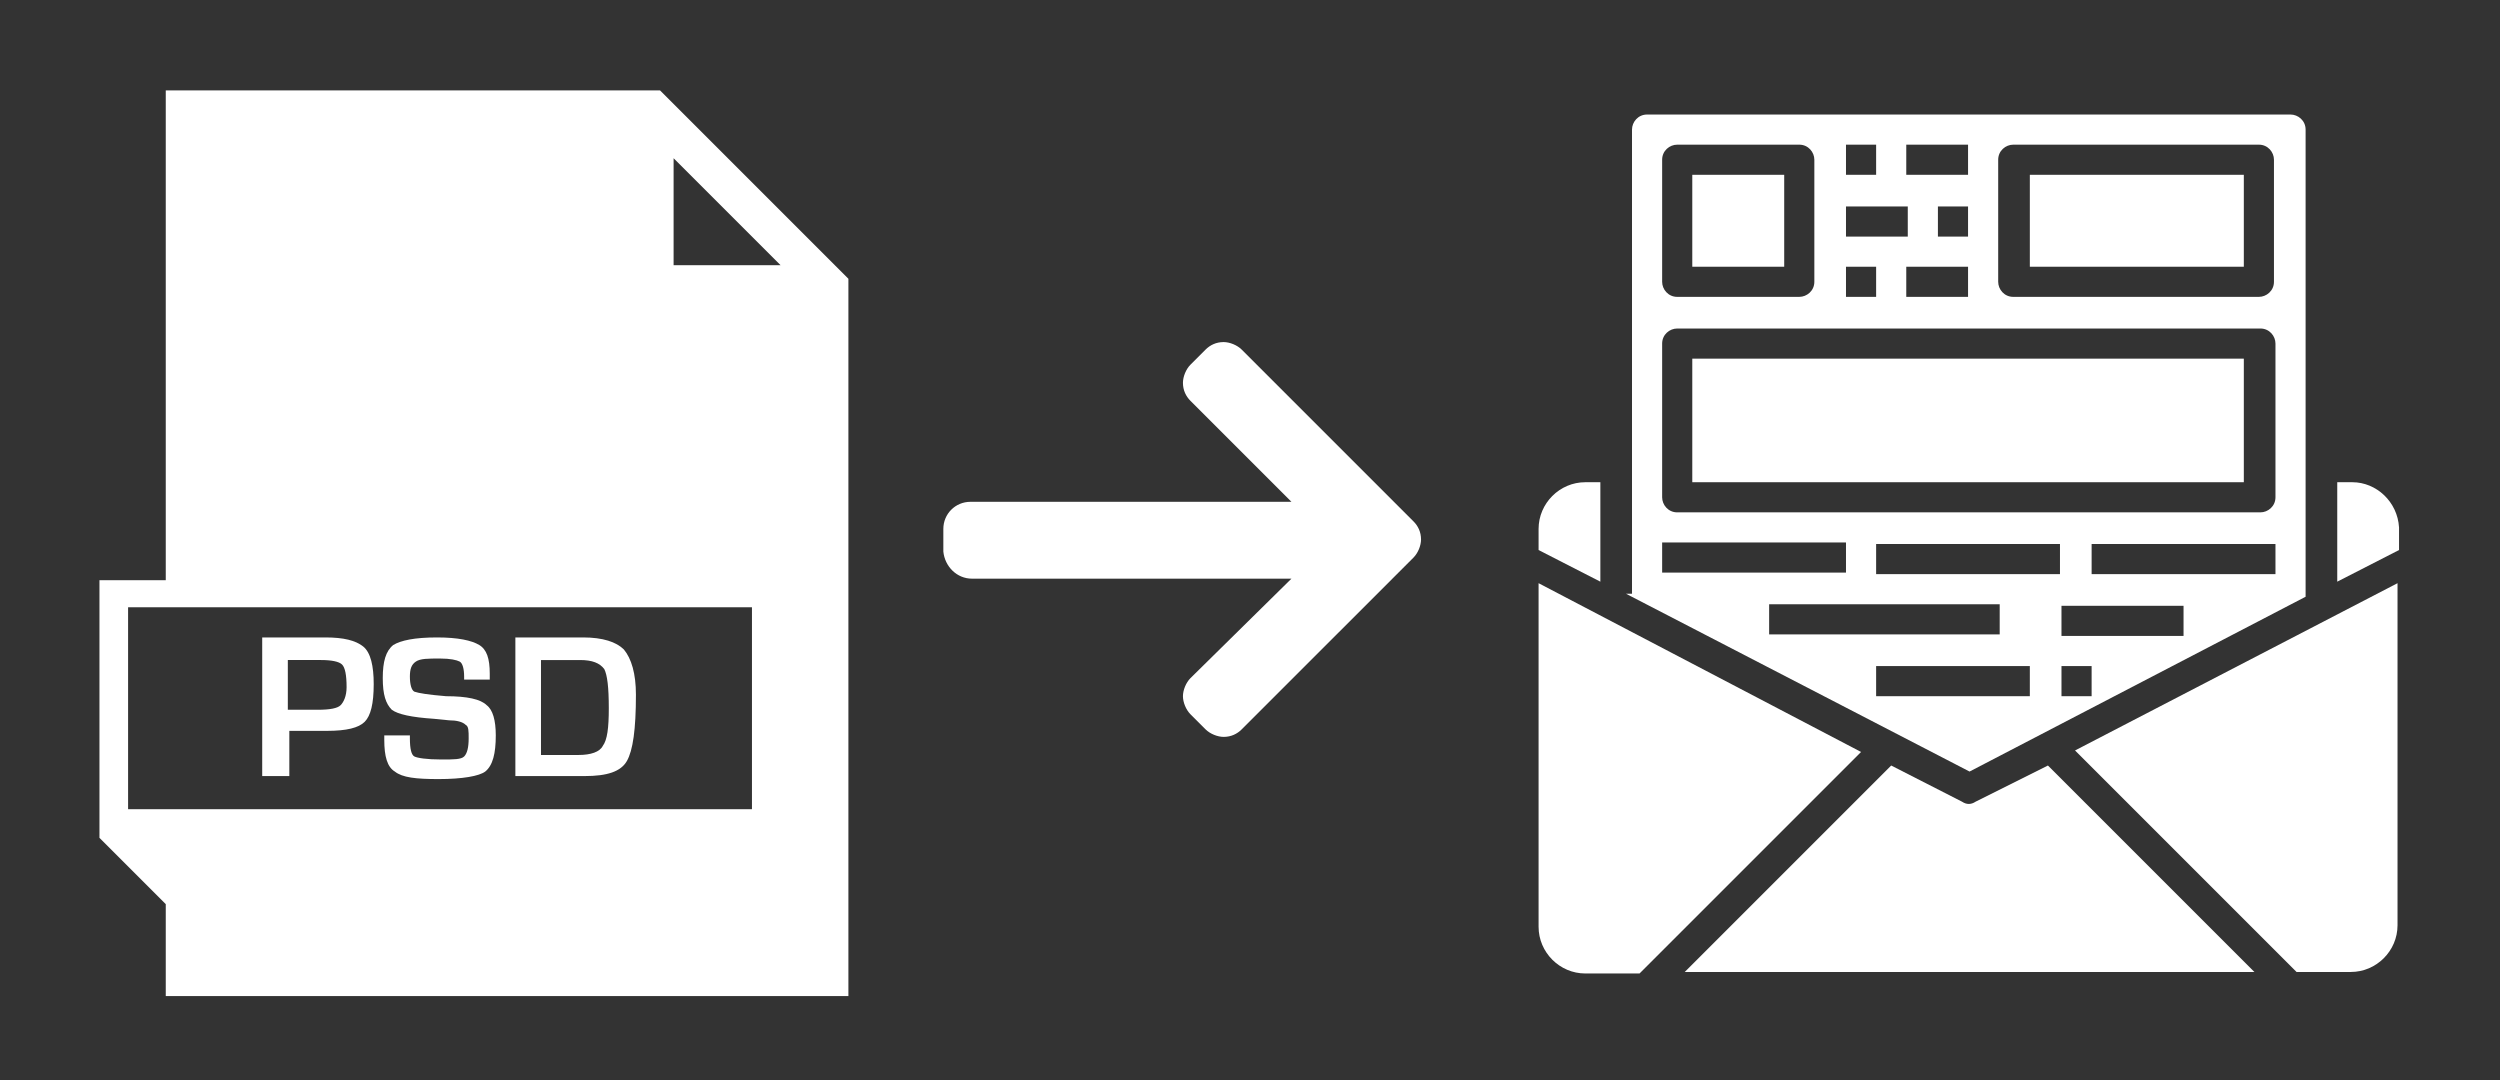 <?xml version="1.0" encoding="utf-8"?>
<!-- Generator: Adobe Illustrator 23.0.2, SVG Export Plug-In . SVG Version: 6.00 Build 0)  -->
<svg version="1.1" id="Capa_1" xmlns="http://www.w3.org/2000/svg" xmlns:xlink="http://www.w3.org/1999/xlink" x="0px" y="0px"
	 viewBox="0 0 165.9 71.7" style="enable-background:new 0 0 165.9 71.7;" xml:space="preserve">
<rect x="0" y="0" width="165.9" height="71.7" fill="#333333" stroke="none"/>
<style type="text/css">
	.st0{fill:#FFFFFF;}
</style>
<g>
	<g>
		<path class="st0" d="M64.5,38.4L64.5,38.4h21.2L79,45c-0.3,0.3-0.5,0.8-0.5,1.2s0.2,0.9,0.5,1.2l1,1c0.3,0.3,0.8,0.5,1.2,0.5
			c0.5,0,0.9-0.2,1.2-0.5L93.8,37c0.3-0.3,0.5-0.8,0.5-1.2c0-0.5-0.2-0.9-0.5-1.2L82.4,23.2c-0.3-0.3-0.8-0.5-1.2-0.5
			c-0.5,0-0.9,0.2-1.2,0.5l-1,1c-0.3,0.3-0.5,0.8-0.5,1.2c0,0.5,0.2,0.9,0.5,1.2l6.7,6.7H64.4c-1,0-1.8,0.8-1.8,1.8v1.5
			C62.7,37.6,63.5,38.4,64.5,38.4z"/>
	</g>
</g>
<g>
	<path class="st0" d="M21.6,42.3h-0.5h-3.7v9.2h1.8v-3h2.1h0.4c1.3,0,2.1-0.2,2.5-0.6c0.4-0.4,0.6-1.2,0.6-2.5
		c0-1.2-0.2-2.1-0.7-2.5C23.6,42.5,22.8,42.3,21.6,42.3z M22.6,46.8c-0.2,0.2-0.7,0.3-1.5,0.3h-2v-3.3h2.2c0.7,0,1.2,0.1,1.4,0.3
		c0.2,0.2,0.3,0.7,0.3,1.5C23,46.2,22.8,46.6,22.6,46.8z"/>
	<path class="st0" d="M29.6,46.2c-1.2-0.1-1.8-0.2-2.1-0.3c-0.2-0.1-0.3-0.5-0.3-1s0.1-0.8,0.4-1s0.8-0.2,1.6-0.2
		c0.7,0,1.1,0.1,1.3,0.2c0.2,0.1,0.3,0.5,0.3,1c0,0,0,0.1,0,0.2h1.7v-0.4c0-1-0.2-1.6-0.7-1.9c-0.5-0.3-1.4-0.5-2.8-0.5
		c-1.5,0-2.4,0.2-2.9,0.5c-0.5,0.4-0.7,1.1-0.7,2.2c0,1.1,0.2,1.7,0.6,2.1c0.4,0.3,1.3,0.5,2.8,0.6l1,0.1c0.5,0,0.9,0.1,1.1,0.3
		c0.2,0.1,0.2,0.4,0.2,0.9c0,0.6-0.1,1-0.3,1.2s-0.7,0.2-1.5,0.2c-1,0-1.6-0.1-1.8-0.2c-0.2-0.1-0.3-0.5-0.3-1.2v-0.2h-1.7v0.3
		c0,1.1,0.2,1.8,0.7,2.1c0.5,0.4,1.4,0.5,2.9,0.5c1.6,0,2.7-0.2,3.1-0.5c0.5-0.4,0.7-1.2,0.7-2.4c0-1-0.2-1.7-0.6-2
		C31.9,46.4,31,46.2,29.6,46.2z"/>
	<path class="st0" d="M38.7,42.3h-4.5v9.2h4.6c1.5,0,2.4-0.3,2.8-1c0.4-0.7,0.6-2.1,0.6-4.4c0-1.4-0.3-2.4-0.8-3
		C40.9,42.6,40,42.3,38.7,42.3z M40,49.5c-0.2,0.4-0.8,0.6-1.6,0.6h-2.5v-6.3h2.6c0.8,0,1.3,0.2,1.6,0.6c0.2,0.4,0.3,1.2,0.3,2.6
		C40.4,48.3,40.3,49.1,40,49.5z"/>
	<path class="st0" d="M11,6v32.5H6.6v17.1l0,0L11,60v6.1h45.3V18.5L43.8,6H11z M49.9,53.7H8.5V40.3h41.4V53.7z M44.7,10.5l7.1,7.1
		h-7.1V10.5z"/>
</g>
<g id="news">
	<path class="st0" d="M134.7,11.6h14.2v6.1h-14.2V11.6z"/>
	<path class="st0" d="M112.3,11.6h6.1v6.1h-6.1V11.6z"/>
	<path class="st0" d="M112.3,23.8h36.6V32h-36.6V23.8z"/>
	<path class="st0" d="M102.1,38.7v22.8c0,1.7,1.4,3.1,3.1,3.1h3.6l14.7-14.7L102.1,38.7z"/>
	<path class="st0" d="M106.2,32h-1c-1.7,0-3.1,1.4-3.1,3.1v1.4l4.1,2.1V32z"/>
	<path class="st0" d="M152.4,64.5h3.6c1.7,0,3.1-1.4,3.1-3.1V38.7l-21.4,11.1L152.4,64.5z"/>
	<path class="st0" d="M131.1,53.2c-0.3,0.2-0.6,0.2-0.9,0l-4.7-2.4l-13.7,13.7h37.8l-13.7-13.7L131.1,53.2z"/>
	<path class="st0" d="M156.1,32h-1v6.6l4.1-2.1V35C159.1,33.3,157.7,32,156.1,32L156.1,32L156.1,32z"/>
	<path class="st0" d="M153,39.6v-31c0-0.6-0.5-1-1-1h-42.7c-0.6,0-1,0.5-1,1v30.8h-0.4l22.8,11.8L153,39.6z M138.8,46.2h-2v-2h2
		V46.2z M124.5,38.1v-2h12.2v2H124.5z M144.9,42.2h-8.1v-2h8.1V42.2z M151,38.1h-12.2v-2H151V38.1z M132.6,10.6c0-0.6,0.5-1,1-1
		h16.3c0.6,0,1,0.5,1,1v8.1c0,0.6-0.5,1-1,1h-16.3c-0.6,0-1-0.5-1-1V10.6z M126.5,9.6h4.1v2h-4.1V9.6z M128.6,15.7v-2h2v2H128.6z
		 M130.6,17.7v2h-4.1v-2H130.6z M122.5,9.6h2v2h-2V9.6z M122.5,13.7h4.1v2h-4.1V13.7z M122.5,17.7h2v2h-2V17.7z M110.3,10.6
		c0-0.6,0.5-1,1-1h8.1c0.6,0,1,0.5,1,1v8.1c0,0.6-0.5,1-1,1h-8.1c-0.6,0-1-0.5-1-1V10.6z M110.3,22.8c0-0.6,0.5-1,1-1h38.7
		c0.6,0,1,0.5,1,1V33c0,0.6-0.5,1-1,1h-38.7c-0.6,0-1-0.5-1-1V22.8z M110.3,36h12.2v2h-12.2V36z M117.4,40.1h15.3v2h-15.3V40.1z
		 M124.5,44.2h10.2v2h-10.2V44.2z"/>
</g>
</svg>
